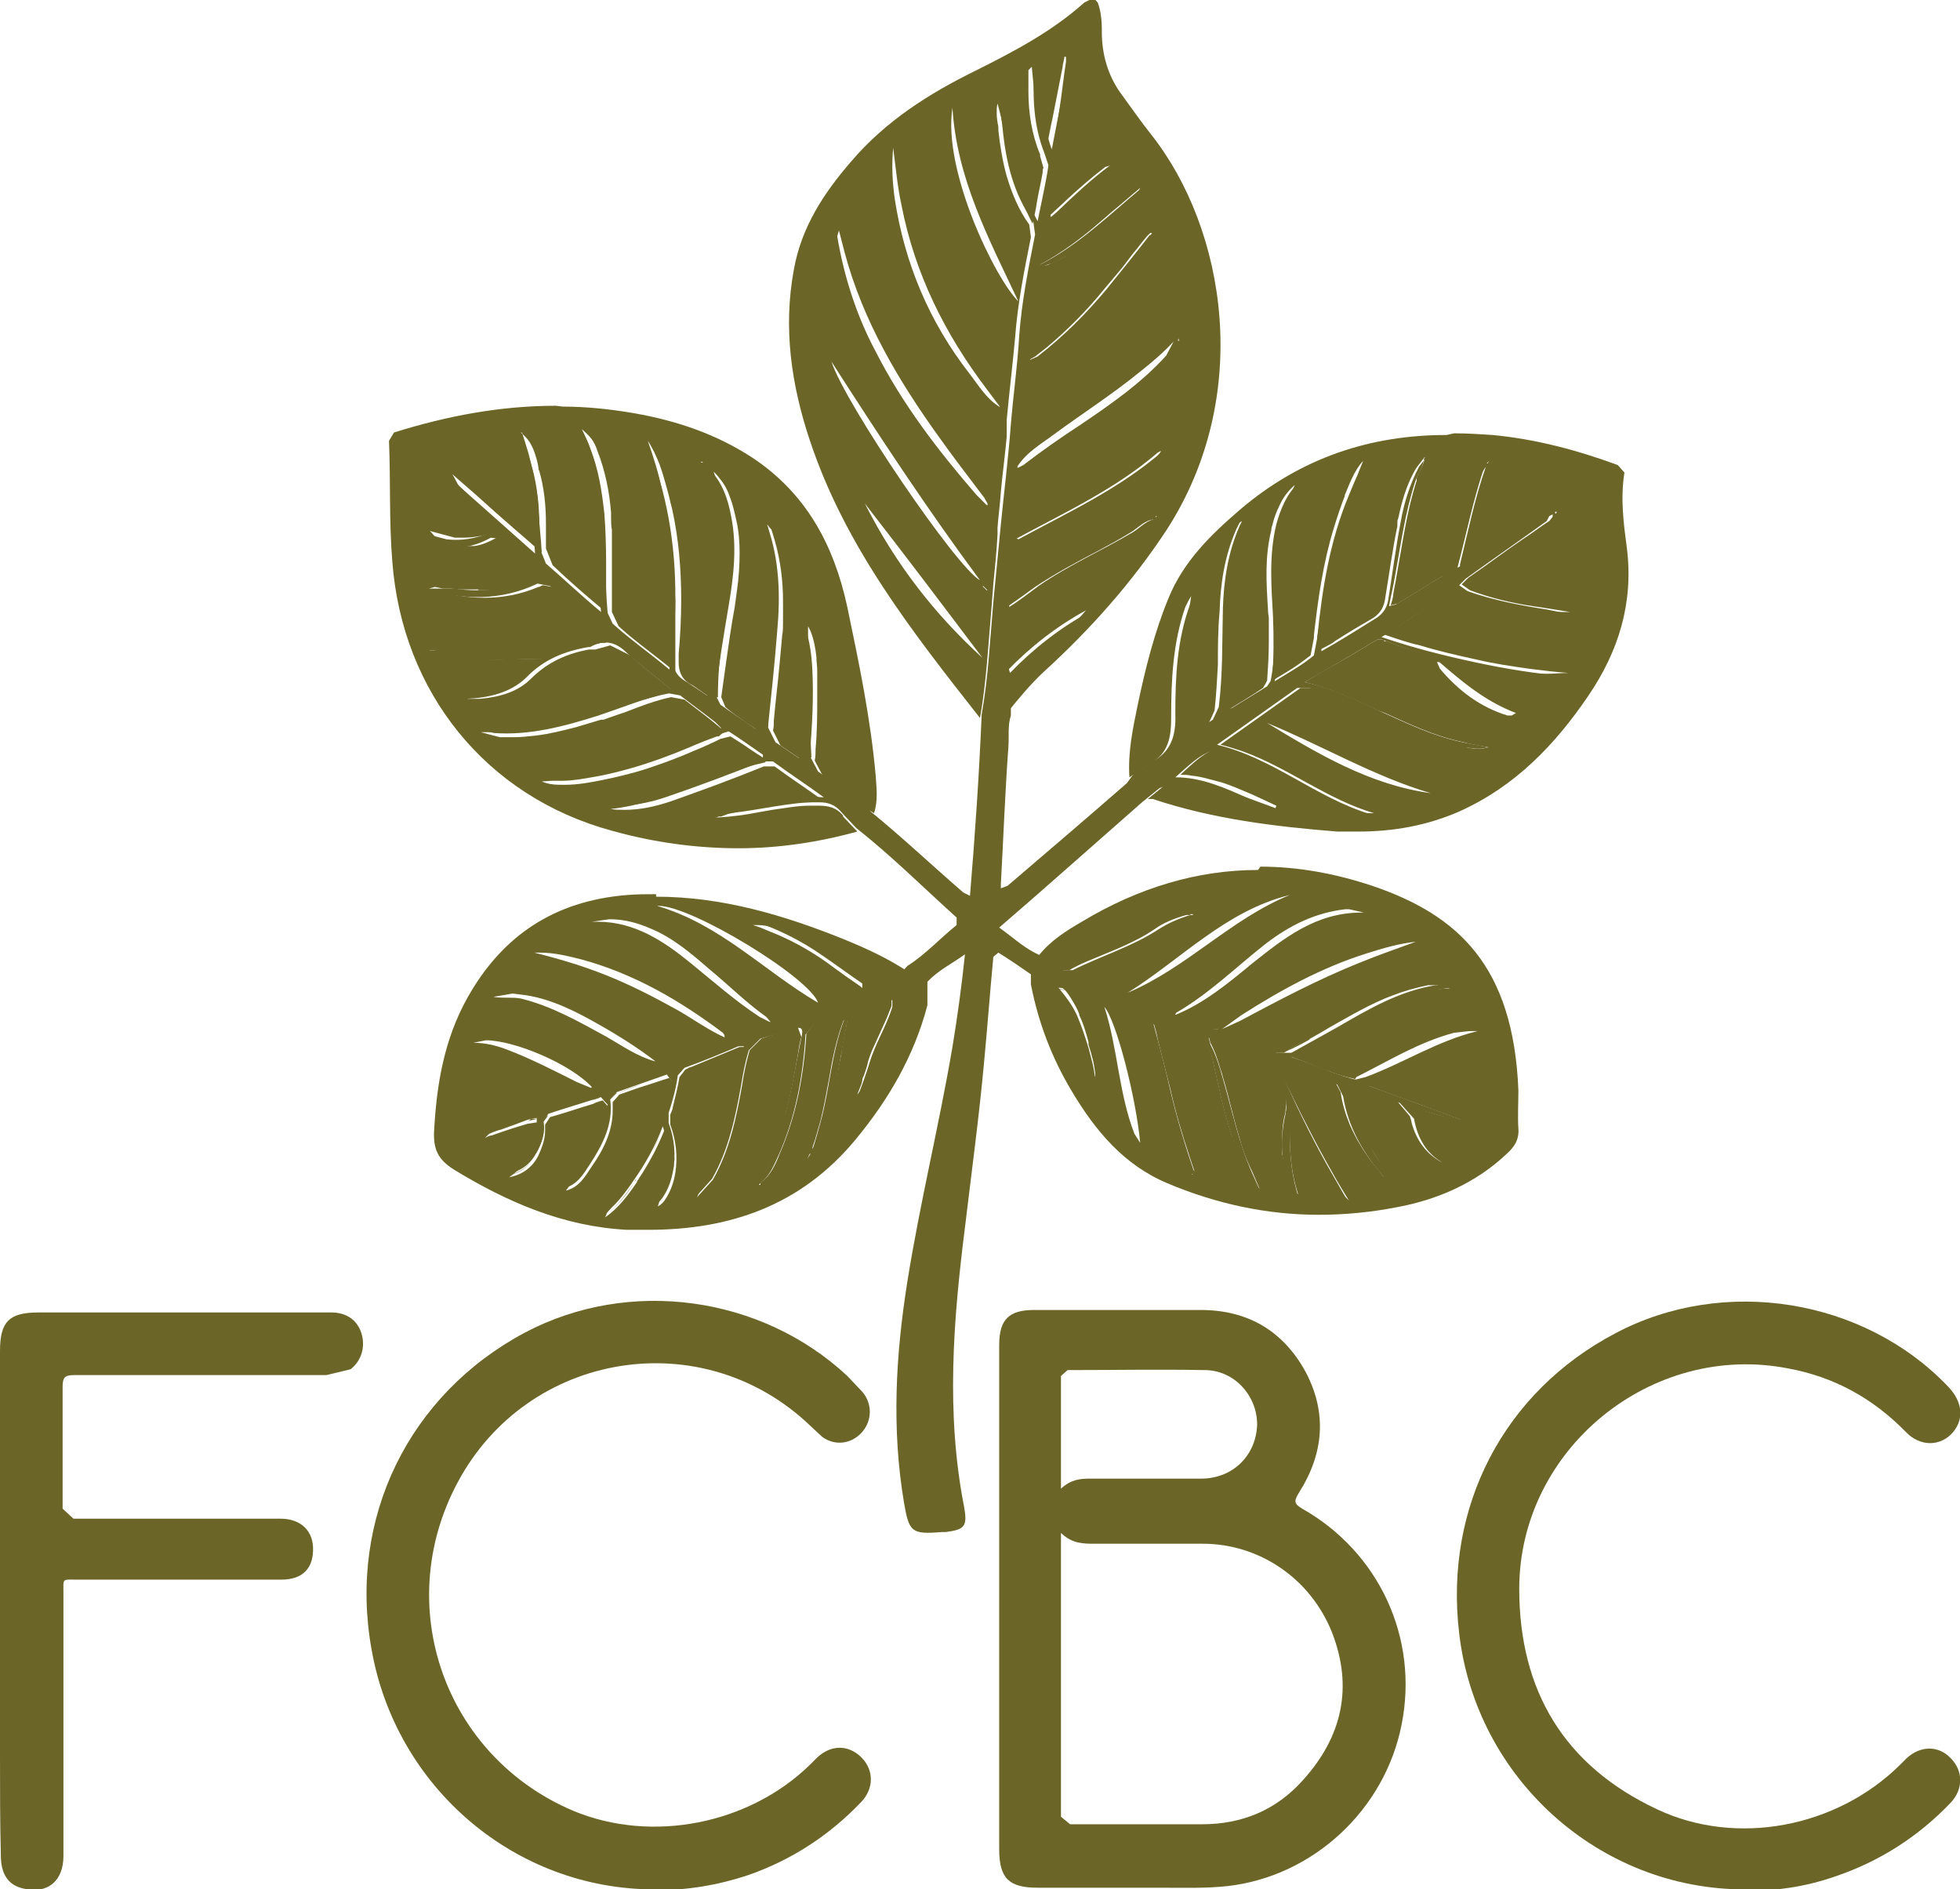 <svg xmlns="http://www.w3.org/2000/svg" id="Capa_2" data-name="Capa 2" viewBox="0 0 23.48 22.63"><defs><style>      .cls-1 {        fill: #6b6627;      }    </style></defs><g id="Capa_1-2" data-name="Capa 1"><path class="cls-1" d="m11.82,7.07l-.05-.05h0s.01,0,.01,0l.05.05Zm.06-.95h-.01s0,0,0,0h.01s.01,0,.01,0Zm-.11,1.76c-.57-.52-1.04-1.12-1.41-1.85.49.63.95,1.24,1.41,1.85m-.03-.93c-.28-.15-1.62-2.12-1.78-2.62.57.89,1.15,1.77,1.78,2.62m2.39-2.87h-.02s.01-.03.01-.03v.02s0,0,0,0Zm-2.3,1.97h-.01s-.12-.12-.12-.12c-.46-.53-.89-1.09-1.21-1.72-.23-.43-.38-.9-.46-1.38l.02-.07.07.27c.22.82.65,1.54,1.14,2.22.17.24.35.47.53.71l.04.07h0Zm1.87-3.8h0s0,0,0,0h0Zm-1.72,2.62h-.01c-.16-.1-.25-.26-.36-.4-.48-.62-.77-1.31-.89-2.08-.03-.21-.04-.41-.02-.62.03.23.05.46.1.69.16.82.52,1.54,1.02,2.2l.15.2h0Zm.22-1.26c-.27-.26-.91-1.56-.79-2.32.05.84.43,1.56.79,2.32m.87-3.62l-.08.04c-.39.35-.85.59-1.31.82-.55.27-1.07.6-1.48,1.08-.33.38-.6.79-.69,1.3-.13.7-.03,1.38.19,2.04.42,1.27,1.23,2.3,2.04,3.33.08-.45.1-.9.14-1.35l.02-.26c.02-.2.04-.39.05-.59,0-.03,0-.05,0-.08.01-.14.03-.28.04-.43.02-.22.05-.44.07-.66,0-.04,0-.08,0-.12,0-.03,0-.06,0-.08.03-.33.07-.65.1-.98.03-.41.11-.81.19-1.21h0s-.02-.15-.02-.15c-.13-.18-.21-.38-.27-.58-.05-.18-.08-.36-.1-.55v-.04c-.01-.05-.02-.11-.02-.16h0s0-.01,0-.01c0-.04,0-.07.01-.11h0c.13.47.17.97.42,1.44.02-.09.04-.17.05-.25.02-.12.05-.24.07-.36,0-.02,0-.04.01-.06l-.04-.14v-.02c-.1-.24-.14-.5-.14-.75h0c0-.1,0-.18,0-.26l.04-.04c.01.1.02.21.03.31.02.21.05.43.12.64,0,.02.01.04.02.05.03-.13.05-.26.08-.39.04-.2.08-.41.12-.61,0-.04.02-.08.02-.12h.02s0,.04,0,.06c-.03.19-.05.39-.08.58-.03.2-.06.39-.09.59-.03.2-.06.41-.09.61h0s.02.09.02.09l.07-.05h0c.05-.05.11-.1.16-.15.15-.14.31-.28.48-.41l.07-.02.02-.02-.02.02c-.06.09-.13.16-.2.24,0,0,0,0,0,0,0,0,0,0,0,0-.13.13-.27.24-.42.36l-.03.02s-.05.04-.07.06c-.06.05-.11.11-.12.19,0,.02,0,.04,0,.07h0v.02c0,.06-.02.13-.03.21v.03c.28-.15.52-.33.76-.54.05-.04.09-.08.14-.12.11-.09.21-.18.32-.27h0s0,0,0,0l-.03.06-.07.11c-.24.25-.5.49-.81.66l-.15.07-.04.02s-.08.02-.1.04h0s-.03.03-.03.05c-.01.03-.02.06-.02.1-.01.09-.02.18-.03.27-.02.2-.04.4-.07.59,0,0,0,0,0,.01h0s.02.08.02.08l.07-.04s.09-.07.14-.11c.25-.21.48-.44.69-.7.05-.06.11-.13.16-.19.06-.07.12-.15.18-.23.06-.07.11-.14.17-.21h0s.04-.04.04-.04h.02s0,0,0,0h0c-.11.21-.24.39-.38.58-.3.39-.64.73-1.06.98l-.08.13c-.05.34-.11.69-.16,1.04l.04.11.02-.03c.11-.18.29-.28.45-.4.34-.25.7-.48,1.03-.75.14-.11.28-.23.4-.36l-.09.17c-.3.33-.66.58-1.03.83-.23.15-.46.31-.68.48l-.08.04-.02.02c-.11.1-.08.24-.1.36,0,0,0,.01,0,.02v.14c0,.08,0,.16,0,.24h0s.1.07.1.07c.59-.32,1.2-.6,1.71-1.04l.04-.02h0,0s0,0,0,0h0s0,0,0,0c-.04.07-.09.13-.14.18,0,0,0,0,0,0-.05.05-.12.1-.18.15-.04.03-.08.06-.12.09-.36.26-.75.46-1.16.63-.25.1-.26.11-.26.38,0,.08,0,.16,0,.24,0,.06,0,.11,0,.17v.04c.13-.09.24-.17.35-.25.24-.16.5-.3.75-.43.13-.07.26-.14.39-.22.1-.06.17-.15.29-.16l.02-.04h.01s-.04.04-.04.04h0c-.14.17-.33.28-.52.39-.05.03-.09.05-.14.08-.21.12-.43.24-.64.35-.1.06-.2.12-.3.18-.06.04-.1.07-.14.12-.03.04-.05.1-.05.17v.07s0,0,0,0c0,.04,0,.08,0,.12v.1s0,.02,0,.02l.03.22s0,0,0,0c.28-.29.6-.54.95-.73h0c-.13.16-.29.27-.44.4-.12.1-.24.2-.35.3-.03.02-.05.05-.08.08h0s-.07.21-.07.21h0s0,.1,0,.1v.13s0,0,0,0c.14-.17.27-.33.43-.48.56-.51,1.06-1.07,1.48-1.71,1.03-1.6.71-3.59-.19-4.73-.12-.15-.23-.31-.34-.46-.16-.21-.24-.45-.25-.72,0-.13,0-.27-.05-.4l-.08-.09Z"></path><path class="cls-1" d="m8.42,5.54h-.02s0-.01,0-.01h.01Zm-.74-.34h0s0-.02,0-.02h0s0,.02,0,.02Zm-.84-.12h0s0,0,0,0h0s0,0,0,0Zm-.18-.22c-.66,0-1.3.12-1.94.32l-.06.1c.02.48,0,.97.04,1.45.12,1.56,1.12,2.81,2.63,3.22.5.14,1.01.21,1.52.21.47,0,.95-.07,1.42-.2l-.17-.18h0s0,0,0-.01h0c-.08-.1-.18-.12-.29-.12-.03,0-.07,0-.11,0-.15,0-.3.03-.45.05-.06.01-.11.02-.17.03-.15.03-.3.05-.46.06h0s0,0,0,0h-.1s0,0,0,0h0s0,0,0,0c0,0,.02,0,.03,0h0s.01,0,.01,0c.02,0,.03,0,.05-.01h.03s.05-.02.08-.03c.26-.06.53-.12.81-.14.06,0,.12,0,.18,0h.01c.06,0,.11,0,.17,0-.22-.16-.42-.29-.61-.43h-.13c-.37.15-.75.29-1.12.42-.18.06-.36.1-.55.1-.05,0-.11,0-.16-.01h-.01s0,0,0,0h0c.66-.07,1.22-.42,1.86-.56v-.03s-.06-.05-.1-.07c-.03-.02-.06-.04-.09-.06-.07-.05-.15-.1-.23-.15h0l-.12.03h0c-.1.05-.21.1-.31.14-.18.08-.37.15-.55.21-.18.06-.35.1-.54.14-.15.03-.3.06-.47.06h0c-.09,0-.18,0-.27-.04h0,0,0c.76-.04,1.43-.29,2.1-.54h.02s.07-.06.07-.06l-.06-.05h0c-.14-.12-.28-.22-.42-.33h0l-.16-.03c-.19.04-.37.11-.55.18-.09.03-.18.06-.26.09h-.02s0,0,0,0h0s-.01,0-.01,0c-.1.03-.2.06-.3.09-.16.04-.31.08-.48.1-.09.01-.18.02-.27.02h-.02s-.08,0-.13,0h-.01s-.08-.02-.08-.02l-.15-.04s0,0,0,0h0s.02,0,.02,0h.2s0,0,0,0h0c.46,0,.9-.14,1.33-.28h.01s.02-.01.02-.01h.02s.02-.01.02-.01h.01s0,0,0,0h.01s0,0,0,0h.01c.08-.03.15-.05.23-.07.07-.02.15-.04.22-.06.07-.02.14-.03.22-.05-.19-.16-.37-.29-.53-.44,0,0,0,0,0,0h0s-.24-.12-.24-.12h0l-.18.05s0,0,0,0h-.02s0,0,0,0c-.02,0-.04,0-.06,0-.26.05-.49.15-.69.35-.16.16-.38.22-.61.24-.04,0-.07,0-.11,0h-.02s-.02,0-.02,0h0l-.06-.02h0s0-.01,0-.01h0,0s.09-.01.13-.02c.33-.06.62-.19.89-.43-.02,0-.03,0-.05,0-.02,0-.04,0-.06,0-.17,0-.33.01-.49.01-.28,0-.55-.02-.82-.11h0s0,0,0,0h0s0,0,0,0h0s.06,0,.06,0h0l.1.02h.03c.18.03.37.04.56.04h0c.44,0,.88-.05,1.31-.15,0,0,.02,0,.03,0h0s0,0,0,0c0,0,.01,0,.02,0l.04-.02.04-.02-.06-.07s-.06-.05-.09-.08c-.18-.15-.36-.3-.52-.47h0s-.15-.03-.15-.03c-.02,0-.03.01-.05.02,0,0,0,0-.01,0-.21.09-.43.13-.65.13s-.43-.04-.66-.11h0,0s0,0,0,0l.07-.02h0l.1.02h.02s0,0,0,0h.07s.12.01.12.01h.21s0,.01,0,.01c.02,0,.04,0,.06,0,.14,0,.27-.02.41-.05.07-.01.14-.03.2-.05h0s.01,0,.02,0h0s0,0,0,0c0,0,0,0,.01,0l.04-.14c-.12-.12-.25-.23-.35-.37l-.17-.02h0s0,0,0,0h0c-.09.05-.18.09-.27.1-.03,0-.07,0-.1,0-.12,0-.24-.03-.36-.1l-.05-.06-.02-.02h0s.3.08.3.08c0,0,0,0,.01,0h.1s0,0,0,0h0c.1,0,.2-.02.29-.04.02,0,.04-.01.06-.01h0s.01,0,.01,0h0s0,0,0,0h.01s0,0,0,0h0l.02-.12c-.13-.13-.26-.26-.39-.39-.02-.02-.05-.05-.07-.07l-.07-.13h0,0c.11.1.22.19.33.29.24.22.49.43.74.65-.01-.18-.03-.34-.04-.5,0-.12-.02-.23-.04-.34-.03-.15-.06-.3-.11-.45-.01-.04-.03-.09-.04-.13l-.02-.02h0s.01,0,.01,0l.02.03c.06.05.1.12.13.2.02.06.04.12.05.19,0,.01,0,.03.01.04.06.21.08.42.08.64,0,.1,0,.2,0,.29l.08.2c.21.2.43.39.66.58-.07-.74.05-1.49-.31-2.21h0s.08.07.11.11c.04.05.06.1.08.16.09.23.14.48.16.73,0,.02,0,.03,0,.05,0,.05,0,.11.01.16,0,.15,0,.3,0,.45,0,.14,0,.28,0,.41v.12l.08.17s.1.09.15.13c.17.14.35.27.53.42,0-.13,0-.26,0-.39,0-.15,0-.3,0-.45,0,0,0,0,0-.01h0c-.02-.45-.06-.9-.16-1.33,0,0,0,0,0,0,0,0,0,0,0,0-.04-.2-.1-.39-.17-.59,0,0,0,0,0,0,0,0,0,0,0,0,.06.09.1.18.14.28.04.11.07.22.1.33.02.07.03.13.05.2.08.36.11.72.11,1.09,0,.22-.01.43-.03.65v.08s0,.02,0,.02c0,.12.04.22.17.28l.1.07.13.09h0s.07-.02.07-.02h0c0-.26.02-.49.06-.73.05-.35.11-.7.12-1.06v-.02c0-.29-.05-.57-.21-.82l-.02-.07-.07-.1.07.1s.05.05.07.08c.06.07.1.15.13.24.03.08.05.17.07.26.03.13.04.26.04.39,0,.15-.01.3-.03.44h0c-.01.08-.02.15-.03.22-.04.21-.07.43-.1.64-.02.15-.04.29-.06.43h0s.05.12.05.12h0c.08.07.16.12.24.18.06.04.12.08.18.12l.09-.04h0c0-.31.03-.62.06-.93.02-.19.03-.39.04-.58,0-.17,0-.35-.02-.52h0s0,0,0,0c0-.07-.02-.14-.04-.21-.02-.07-.03-.14-.05-.21h0s0,0,0,0l.03.04.02.02s.03.09.04.13c0,0,0,0,0,0h0c.07.24.1.49.1.73,0,.09,0,.17,0,.26,0,.05,0,.1-.01.15-.01.11-.02.22-.03.33-.02.23-.05.46-.07.69,0,.04,0,.08-.01.12l.09.18.09.06.19.13h0s.09-.05.09-.05c-.02-.39-.03-.78-.04-1.17v-.02s0-.04,0-.06v-.04s0-.01,0-.01c0-.09,0-.18,0-.27h0s.02.04.03.06c.04.1.06.21.07.31,0,.06.01.11.01.17,0,.09,0,.18,0,.27v.02c0,.21,0,.42-.02.64,0,.05,0,.09-.01.14l.1.19s.06.05.1.07c.11.08.22.16.33.25.03.02.06.05.1.07l.08.05c.05-.15.03-.3.02-.45-.06-.68-.2-1.35-.34-2.02-.16-.74-.49-1.36-1.14-1.79-.43-.28-.9-.44-1.41-.53-.29-.05-.58-.08-.86-.08"></path><path class="cls-1" d="m17.14,9.5c-.73-.1-1.35-.47-1.96-.84.66.27,1.28.64,1.96.84m1.5-3.35h-.01s0-.02,0-.02h.02s-.01.02-.01.02Zm-.82-.6h-.01s.03-.03.03-.03l-.02.03Zm-1.47-.08h0s0,0,0,0h0Zm.84-.1h.02s0,0,0,0h-.02Zm.14-.16c-.91,0-1.74.27-2.47.89-.35.3-.68.62-.86,1.06-.17.41-.28.85-.37,1.28-.06.29-.12.57-.1.87l.21-.14c.11-.06.19-.13.23-.22h0s0,0,0,0c.05-.1.06-.22.06-.36,0-.44.02-.89.17-1.32l.04-.08.03-.05s0,0,0,0h0c-.01.07-.02.13-.03.19-.01.07-.02.13-.04.2,0,.02,0,.04,0,.06-.06.32-.07.65-.1.98v.05s-.02.2-.02.2l.08.05s.02-.01.02-.01c.1-.07.2-.13.3-.2l.02-.04.05-.11c.02-.18.03-.37.04-.55,0-.21,0-.42.02-.63.01-.34.06-.67.2-.99l.04-.08.03-.02h0s0,0,0,0c-.19.56-.18,1.12-.2,1.69,0,.17-.02.33-.06.5,0,0,0,0,0,0v.1s.1-.03.1-.03c.14-.09.28-.17.41-.26l.03-.05.02-.04c.01-.15.02-.3.02-.46v-.29s-.01-.06-.01-.1c-.02-.32-.04-.63.04-.95,0,0,0,0,0,0,0-.01,0-.03.01-.05.02-.09.05-.17.09-.25.04-.09.1-.17.18-.24h0s.02-.02.02-.02l-.02.02h0s-.04.1-.04.1c-.02.03-.03.06-.05.09-.11.21-.16.44-.16.68,0,0,0,0,0,.01v.17c0,.15,0,.31.02.46,0,.06,0,.13,0,.19h0c0,.06,0,.12,0,.18-.01.15-.03.31-.06.48.04-.02.07-.05.11-.07.1-.06.2-.12.29-.19.03-.02.05-.04.08-.06l.04-.21s0-.02,0-.03c.05-.44.11-.87.24-1.29.04-.13.08-.25.13-.38,0,0,0,0,0-.01.06-.14.11-.29.22-.41h0s0,0,0,0c-.02.05-.04.1-.06.15l-.06.16s0,0,0,0c-.01.04-.03.07-.04.11-.19.55-.29,1.12-.39,1.69v.17s0,0,0,0l.15-.08s.04-.02.06-.04c.14-.09.29-.18.43-.26.09-.05.15-.12.17-.23.05-.3.09-.6.15-.89,0-.01,0-.03,0-.04,0-.02,0-.03.01-.05h0s0,0,0,0c.04-.19.09-.37.18-.54.01-.02.02-.04.04-.07l.1-.13.1-.1-.1.1h0,0c-.01.1-.07.17-.1.26h0s0,.02,0,.03h0c-.12.37-.17.76-.24,1.14-.01.07-.03.15-.04.22,0,.04-.02.09-.03.13h0s.08-.02.08-.02h0c.19-.11.37-.23.56-.34l.12-.16c.02-.09.04-.19.06-.29.05-.22.1-.43.18-.64l.06-.09.08-.12h0s0,0,0,0c-.13.37-.21.76-.31,1.17,0,0,0,.02,0,.03.32-.18.63-.36.93-.53.06-.04.12-.07.18-.1h0s0,.03,0,.03l-.04.05c-.11.07-.21.15-.32.22-.22.15-.43.31-.65.46l-.08.08.1.07c.24.09.49.15.75.19.07.01.14.02.2.03l.25.04h0,0-.17s-.06,0-.06,0c-.02,0-.04,0-.05,0h-.05s0,0,0,0h-.01c-.06,0-.12,0-.18-.01-.04,0-.08-.01-.13-.02-.23-.04-.46-.1-.66-.24h0s-.1-.01-.1-.01h0c-.2.14-.4.29-.62.43-.07.04-.13.08-.2.12.15.05.29.1.43.13.23.07.45.12.68.17.21.05.42.08.63.11.16.02.32.04.47.05h0,0c-.08,0-.17.01-.26.01-.08,0-.16,0-.24,0-.06,0-.13-.01-.19-.02-.06,0-.12-.01-.18-.02h-.01s-.04,0-.04,0h0s-.02,0-.03,0c-.03,0-.06,0-.09-.02-.15-.03-.29-.07-.43-.1h-.1c.29.25.57.49.94.63l-.05.03h-.05c-.33-.1-.59-.3-.81-.56l-.04-.09c-.07-.05-.15-.08-.23-.11-.08-.03-.16-.05-.24-.08-.05-.02-.09-.03-.13-.05h-.03s0-.02,0-.02h-.02s0,0,0,0h-.06c-.07.04-.13.08-.2.12-.15.09-.31.18-.47.27-.07.04-.13.08-.2.12.33.08.6.21.88.34.03.01.05.02.08.03.29.13.58.27.9.34.11.03.22.05.34.07-.04.01-.07.02-.11.02h0s0,0,0,0h0c-.05,0-.11-.01-.16-.02h-.02s0,0,0,0h0c-.11-.02-.21-.04-.31-.07-.12-.04-.24-.08-.36-.13-.09-.04-.19-.08-.28-.12-.24-.12-.48-.25-.73-.34-.04-.02-.09-.03-.13-.05h-.15c-.31.22-.62.44-.96.68.09.02.18.05.27.08.55.2,1,.57,1.57.74h0,0s-.02,0-.02,0h-.03c-.13,0-.31-.05-.48-.14h0s0,0,0,0c0,0-.01,0-.02,0-.04-.02-.08-.04-.12-.07-.26-.13-.51-.27-.77-.41h-.01s0-.01,0-.01c-.02,0-.04-.02-.07-.03l-.29-.12h-.06s0,0,0,0c-.03.01-.07.02-.1.04-.13.07-.24.18-.35.28.05,0,.09,0,.13.01.12.01.24.05.36.08.13.04.26.1.38.15l.28.13h0s-.01.03-.01.03l-.08-.03-.19-.07c-.28-.1-.57-.21-.88-.24h0l-.17.06h0s-.21.17-.21.17h.06c.72.24,1.46.33,2.21.39h.25c.42,0,.82-.07,1.21-.24.67-.3,1.15-.8,1.55-1.39.36-.53.54-1.11.46-1.76-.04-.3-.08-.6-.03-.91l-.08-.09c-.49-.18-.98-.31-1.5-.36-.15-.01-.31-.02-.46-.02"></path><path class="cls-1" d="m17.06,5.49c-.01.11-.08.19-.11.29-.12.37-.17.75-.24,1.13-.02.12-.05.24-.07.35l.08-.02c.19-.11.37-.23.56-.34l.12-.16c.07-.31.12-.63.24-.93l.14-.21c-.13.38-.21.78-.32,1.2.39-.22.75-.43,1.11-.64l-.04.08c-.32.23-.65.46-.97.69l-.08.08.1.07c.31.11.63.17.95.22l.25.05c-.17,0-.35.02-.52,0-.28-.04-.55-.1-.79-.26h-.1c-.26.17-.52.36-.82.54.38.13.74.22,1.11.3.37.08.74.14,1.11.17-.32.03-.63,0-.94-.05-.18-.03-.35-.08-.52-.12h-.1s0,0,0,0c-.2-.13-.44-.17-.65-.27h-.06c-.28.17-.56.33-.87.51.36.08.65.23.95.37.29.13.58.27.9.34.11.03.22.04.34.07-.1.04-.21,0-.31,0-.34-.05-.65-.18-.95-.32-.29-.14-.57-.29-.87-.39h-.15c-.31.22-.62.44-.96.68.67.16,1.18.63,1.83.83-.13.01-.34-.04-.55-.14-.3-.15-.6-.32-.89-.47h-.02c-.14-.07-.28-.19-.42-.15-.17.05-.31.2-.45.32.32,0,.6.13.87.25l.28.13v.03s-.28-.1-.28-.1c-.29-.1-.57-.21-.88-.24l-.18.06-.21.17c-.57.5-1.13,1-1.71,1.5.17.12.31.26.51.34l.26.17h.11c.34-.17.71-.28,1.03-.49.11-.07.24-.13.38-.17h.09c-.47.28-.95.54-1.47.72l.26.15c.11.07.22.13.36.11h0s.01.03.01.03c.2.07.4.18.62.19h0c.17.11.35.17.55.18h0s.04.07.04.07c.19.07.39.13.58.2h.17c.18-.1.36-.2.54-.3.38-.22.75-.44,1.19-.51l.27.03c-.4,0-.71.18-1.03.34-.32.16-.63.34-.97.49.28.09.53.22.81.28h0l.13.07c.23.08.46.17.69.25.16.06.32.12.48.18-.18-.03-.34-.08-.51-.13h-.09s.02.09.02.09l.04.08c.06.17.2.3.27.46h0c-.22-.11-.33-.31-.37-.54l-.17-.19c-.18-.05-.36-.11-.55-.16h-.08s0,.08,0,.08c.08.21.18.41.28.61.07.13.17.24.2.38h0s-.05-.03-.05-.03c-.24-.28-.42-.59-.48-.96l-.07-.14c-.23-.07-.45-.15-.68-.22h-.01s0,0,0,0l.02.07c.16.37.34.74.54,1.1.09.16.19.33.28.49-.31-.31-.52-.69-.71-1.12-.02.38-.01.71.1,1.04l-.04-.02-.05-.09c-.13-.29-.14-.59-.07-.9.05-.23-.1-.41-.16-.62l-.05-.03c-.21-.09-.42-.17-.63-.26h-.08s.02.08.02.08c.07.13.11.27.15.41.11.38.19.77.35,1.13l.09.2-.11-.13c-.1-.15-.17-.33-.22-.5-.1-.3-.16-.6-.23-.91-.06-.24-.15-.44-.43-.47l-.19-.06-.09.09c.07.26.14.52.2.79.08.34.18.67.29.99h0c-.1-.1-.14-.23-.19-.36-.17-.46-.26-.94-.34-1.42l-.15-.17c-.16-.04-.32-.11-.49-.15-.14-.04-.28-.11-.46-.12.1.12.18.23.23.35.05.12.09.24.13.37.03.12.07.24.08.39l-.06-.1c-.09-.22-.15-.45-.26-.67-.11-.2-.19-.43-.45-.5-.13-.09-.26-.18-.39-.26l-.06.05c-.04.42-.07.83-.11,1.25-.06.66-.15,1.32-.23,1.99-.14,1.11-.23,2.23-.01,3.35.04.23.01.27-.22.3h-.05c-.36.03-.39,0-.45-.35-.15-.89-.1-1.77.04-2.65.15-.94.38-1.87.54-2.81.06-.36.11-.73.15-1.11-.15.11-.32.19-.45.33-.12.05-.26.1-.31.24-.09.24-.19.47-.29.71-.06.14-.13.29-.23.41.05-.13.1-.27.14-.4.07-.23.2-.43.27-.66v-.08s-.07,0-.07,0c-.13.05-.26.09-.39.14l-.08.11c-.03.18-.07.37-.1.55-.04.31-.1.63-.24.91l-.08.09c.04-.12.07-.23.1-.34.11-.4.13-.82.28-1.22l-.07-.05-.27.08-.12.14c-.03.5-.12.99-.32,1.44-.06.13-.11.26-.23.35.11-.24.21-.49.28-.75.1-.33.15-.67.22-1,.03-.12,0-.14-.12-.1-.12.04-.25.08-.37.11l-.14.14c-.04.13-.07.28-.09.41-.07.39-.15.78-.35,1.13l-.19.21c.05-.13.13-.24.18-.37.18-.44.23-.92.39-1.37v-.06s-.06,0-.06,0c-.21.09-.43.18-.65.26l-.08.09c-.02.15-.06.3-.11.45v.12c.07.19.09.39.05.59-.03.17-.12.34-.21.39.15-.5.17-.69.09-.94-.09.24-.21.45-.35.65-.11.16-.22.31-.38.42h0s.02-.06.02-.06c.24-.29.43-.62.59-.97.09-.19.17-.38.23-.58l-.06-.08c-.2.07-.4.14-.6.21l-.08.09c.04.29-.09.54-.24.77-.08.12-.15.25-.31.29h0s.08-.11.08-.11c.21-.26.37-.56.44-.89l-.08-.09c-.21.07-.42.13-.63.2l-.06.09c.03.13-.02.26-.08.37-.07.14-.19.23-.35.26.19-.13.3-.31.35-.53v-.14s-.12.02-.12.02c-.17.05-.35.11-.52.17l.05-.05c.39-.14.78-.29,1.17-.43l.1-.07h0s.03,0,.03,0h.06c.22-.08.45-.17.67-.25l.04-.06h0c.28-.01.52-.17.77-.25v-.07s.21,0,.21,0c.3-.11.6-.21.89-.33l.22-.07c.11-.02.22-.08.33-.12v-.1c-.16-.11-.31-.22-.47-.33-.27-.19-.56-.33-.86-.43h0c.27,0,.49.1.71.23.22.13.42.28.6.45l.2.09c.13-.05.26-.1.36-.22.22-.14.39-.33.59-.49v-.09c-.4-.36-.78-.74-1.2-1.07l-.17-.18c-.11-.14-.24-.14-.4-.13-.36.02-.71.12-1.08.14h-.12c.44-.12.88-.24,1.38-.2-.22-.16-.42-.29-.61-.43h-.13c-.38.15-.75.29-1.13.42-.23.08-.47.13-.72.09.66-.07,1.22-.42,1.86-.56v-.03c-.13-.09-.27-.19-.41-.28l-.13.04c-.45.21-.91.39-1.4.49-.23.04-.47.1-.75.03.76-.04,1.43-.29,2.1-.54l.09-.06-.07-.07c-.14-.11-.28-.21-.42-.32l-.16-.03c-.28.07-.55.18-.82.27-.41.13-.82.24-1.25.21l-.23-.05c.59.06,1.12-.14,1.67-.3.21-.07.43-.12.68-.17-.19-.16-.37-.29-.53-.44-.14-.14-.28-.16-.44-.07h-.02c-.29.05-.54.15-.75.37-.19.18-.45.24-.72.25l-.11-.03c.38-.04.71-.18,1.02-.45-.49.01-.95.06-1.43-.1h.2c.65.08,1.29.02,1.92-.12l.08-.03-.06-.07c-.21-.18-.43-.35-.61-.55l-.15-.03c-.44.21-.89.2-1.37.06h.38c.32.05.62,0,.92-.08l.04-.14c-.12-.12-.25-.23-.36-.37l-.17-.02c-.25.14-.5.16-.76.02l-.07-.08.3.08c.18.02.34-.01.5-.07l.02-.11c-.15-.15-.31-.31-.46-.46l-.07-.14c.36.32.7.62,1.07.95-.01-.18-.03-.34-.04-.5-.02-.32-.09-.62-.19-.93h0c.13.11.15.27.2.42.08.3.09.62.08.93l.08.2c.22.19.43.39.66.58-.07-.74.05-1.49-.31-2.22.11.08.15.17.18.26.1.25.14.51.17.78.03.38.02.77.02,1.15l.08.17c.21.19.44.35.68.55.02-.96-.02-1.88-.33-2.78.13.19.18.4.24.61.17.64.19,1.28.13,1.93-.01.17,0,.3.17.39l.24.16.07-.02c-.01-.6.17-1.19.18-1.79,0-.29-.04-.58-.21-.84l-.02-.07h0c.16.16.23.36.27.58.07.35.03.71-.03,1.06-.06.36-.12.71-.16,1.07l.06.12c.14.1.28.19.42.29l.09-.04c.01-.51.08-1.01.1-1.52.01-.32-.02-.63-.11-.94l.06.06c.15.42.16.85.12,1.28-.03.38-.07.76-.11,1.14l.09.18.28.19.09-.05c-.02-.39-.03-.78-.04-1.17,0-.14,0-.28,0-.42.07.18.1.37.11.55.02.35,0,.71-.03,1.06l.1.19c.18.13.35.26.52.39l.09.05.02.04c.38.31.74.65,1.11.97l.08.04c.06-.72.11-1.45.14-2.17.08-.45.1-.9.14-1.35.03-.31.06-.62.09-.93.04-.4.09-.8.12-1.2.03-.36.08-.71.1-1.06.03-.41.11-.81.19-1.21l-.02-.15c-.24-.34-.33-.72-.37-1.13-.01-.11-.04-.21,0-.32.13.47.17.97.42,1.44.05-.25.1-.46.13-.67l-.05-.15c-.13-.33-.14-.67-.12-1.01l.04-.04c.04.34.05.68.17,1.01.07-.37.15-.75.22-1.12h.02c-.03.21-.06.43-.09.64-.06.4-.12.8-.18,1.2l.02.09.07-.06c.21-.2.41-.39.64-.56l.07-.02h0c-.18.25-.42.44-.66.63-.11.09-.21.17-.21.33,0,.07-.02.15-.04.25.47-.24.82-.59,1.23-.93l-.1.17c-.24.25-.5.49-.81.66l-.19.09c-.12.02-.14.1-.15.19-.03.29-.07.59-.1.88v.08s.09-.04.09-.04c.31-.24.58-.51.83-.81.17-.21.34-.42.51-.64l.07-.03c-.1.21-.24.39-.38.58-.3.39-.63.73-1.06.98l-.08.13c-.05.35-.11.69-.16,1.04l.04.11h0c-.11.1-.08.24-.1.36-.02.14,0,.28,0,.41l.1.06c.59-.32,1.2-.6,1.71-1.04l.05-.02h0c-.11.18-.29.3-.45.42-.36.27-.75.46-1.16.63-.25.1-.26.11-.26.38,0,.13,0,.27,0,.4v.04c.13-.08.24-.17.35-.25.36-.25.77-.43,1.14-.65.09-.06.17-.15.29-.16h0c-.18.21-.42.34-.65.48-.31.18-.64.34-.95.54-.12.08-.2.15-.19.31,0,.17-.04.34.02.52.28-.29.6-.54.95-.73-.12.16-.29.27-.44.4-.14.12-.29.25-.43.38l-.07.21v.25c-.04.12-.02.25-.03.38-.04.55-.06,1.1-.09,1.64v.05l.08-.03c.48-.41.96-.82,1.43-1.23l.08-.11.21-.14c.24-.12.3-.32.29-.58,0-.45.02-.89.18-1.32l.07-.13c-.03.16-.05.3-.08.45-.06.32-.07.65-.1.98l-.03.25.08.05c.11-.07.22-.14.33-.21l.07-.15c.05-.39.04-.79.05-1.18.01-.34.06-.67.2-.99l.04-.08.03-.02c-.19.56-.18,1.12-.2,1.69,0,.17-.02.34-.06.51v.11s.1-.03.1-.03c.14-.09.28-.17.42-.26l.06-.09c.02-.25.02-.5.01-.75-.02-.36-.05-.73.04-1.1.05-.18.12-.36.27-.5h0s-.04.1-.04.1c-.14.24-.21.5-.21.78,0,.22,0,.43.02.65.02.27,0,.54-.06.85.18-.11.34-.2.47-.31l.04-.21c.06-.59.15-1.16.38-1.71.06-.14.11-.29.22-.41l-.12.31c-.22.58-.33,1.19-.43,1.8v.17s.14-.08.14-.08c.17-.1.33-.2.49-.3.09-.05.15-.12.17-.23.05-.31.09-.63.15-.94.04-.23.11-.45.22-.66l.1-.13h0Z"></path><path class="cls-1" d="m14.28,14.08v-.02s.01.01.01.01h-.01Zm1.95-1.15l.02-.03c.38-.19.75-.42,1.17-.53l.18-.02h.1c-.49.12-.9.39-1.34.55l-.12.03h0Zm-2.57.76l-.07-.11c-.19-.49-.2-1.03-.36-1.52.14.16.38,1.08.43,1.64m.96-1.36l.25-.18c.47-.3.96-.57,1.5-.74.19-.06.39-.12.59-.14-.22.08-.45.16-.67.25-.5.2-.97.45-1.44.7l-.22.1Zm-.55-.17l.02-.04c.4-.23.73-.56,1.09-.84.28-.21.58-.36.94-.4h.04s.18.04.18.04h-.03c-.55,0-.93.31-1.31.61-.29.24-.58.48-.93.62m-.56-.27c.64-.4,1.17-.98,1.94-1.17-.71.29-1.23.87-1.94,1.17m1.56-1.47c-.72,0-1.43.21-2.11.62-.19.11-.38.23-.52.41l.26.17h.11c.07-.04.13-.07.2-.1.28-.12.57-.22.82-.39.11-.08.24-.13.38-.17h0s.01,0,.01,0h.04s0-.01,0-.01h.03s0,.02,0,.02h0c-.3.17-.6.35-.91.49-.18.08-.36.16-.56.23l.25.15s0,0,0,0h0s0,0,0,0c.01,0,.03.02.04.03.08.04.17.08.26.08h.04s0,0,0,0h0,0,0v.02s.01,0,.01,0c.2.07.4.18.62.19h0c.09.06.18.1.27.13.09.03.18.04.28.04h0s0,0,0,0h0s0,0,0,0h0s0,0,0,0h0s.04.07.04.07h0c.12.04.24.08.36.13.07.02.15.05.22.08h.17c.09-.06.18-.11.28-.15.09-.05.18-.1.26-.15.25-.14.5-.29.77-.39.13-.05.27-.09.42-.12h0s0,0,0,0h0s.02,0,.02,0h.08s0,0,0,0l.16.04h0s0,0,0,0h0,0s-.01,0-.01,0h0c-.12,0-.24.02-.35.05,0,0,0,0,0,0-.22.06-.41.16-.61.26h-.01s-.01.01-.01.01h0s0,0,0,0c0,0,0,0,0,0h0s0,0,0,0h0s0,0,0,0c0,0,0,0,0,0-.21.11-.42.23-.64.33-.11.05-.21.1-.33.15.1.03.2.07.3.11.07.03.14.06.21.08.1.04.2.07.3.09l.13.07c.23.08.46.17.69.25.05.02.11.04.16.06.11.04.21.08.32.12h0s0,0,0,0c-.12-.02-.23-.05-.34-.08-.05-.02-.11-.03-.16-.05h0s-.09-.01-.09-.01l.02.1h0s.04.08.04.08c.04.11.11.2.18.3.03.05.07.1.1.16h0s0,0,0,0h0c-.2-.11-.3-.27-.36-.47,0-.02-.01-.05-.02-.08l-.05-.06-.11-.13c-.18-.05-.37-.11-.55-.17h0s-.08,0-.08,0v.08c.08.21.18.41.29.61,0,.02.02.03.03.05.06.09.12.18.16.29,0,.02.01.03.02.05h0s-.01,0-.01,0h-.02s-.03-.04-.03-.04c-.09-.11-.17-.21-.24-.33-.05-.08-.09-.16-.13-.25-.05-.12-.09-.25-.11-.39l-.07-.13c-.19-.06-.38-.13-.57-.19-.03-.01-.07-.02-.1-.03h0s0,0,0,0v.07c.18.37.36.74.56,1.1.03.05.06.11.09.16.06.11.13.22.19.32h0s0,0,0,0c-.04-.04-.07-.07-.1-.11-.2-.23-.36-.49-.5-.78-.04-.08-.07-.15-.11-.23v.29c0,.26.02.51.1.75h0,0-.03s-.01-.02-.01-.02l-.04-.07h0s-.03-.08-.04-.11h0s0,0,0,0c-.03-.09-.05-.19-.07-.28h0c0-.07,0-.13,0-.19,0-.1.01-.2.04-.31,0,0,0-.01,0-.02h0s.01-.09.01-.09c0-.14-.07-.27-.12-.4-.02-.04-.03-.08-.05-.12l-.05-.03c-.07-.03-.15-.06-.22-.09-.05-.02-.1-.04-.15-.06-.09-.04-.17-.07-.26-.1h0s-.08,0-.08,0l.02.08c.05.09.08.18.11.28.01.04.03.08.04.13.07.23.12.47.19.7.04.15.09.29.16.43l.09.21h0s0,0,0,0l-.11-.13s-.02-.04-.03-.05c-.07-.12-.12-.25-.17-.39,0-.02-.01-.04-.02-.06-.1-.3-.16-.6-.23-.91-.04-.17-.1-.32-.23-.41-.05-.03-.12-.05-.2-.06l-.19-.06-.09.08c.02.07.04.14.05.2.01.04.02.08.03.12.04.16.08.31.12.47.06.27.14.54.23.81.02.06.04.12.06.18h0,0s0,0,0,0h0s0,0,0,0h0s0,0,0,0c0,0,0,0,0,0-.04-.04-.07-.09-.1-.14-.03-.06-.06-.13-.08-.2,0,0,0-.01,0-.02-.17-.46-.26-.94-.34-1.42l-.09-.11-.06-.07c-.16-.04-.32-.11-.49-.15,0,0,0,0,0,0-.08-.02-.16-.05-.26-.08-.06-.02-.12-.03-.19-.04.02.02.03.04.05.05.04.04.07.09.1.14.03.05.06.1.08.16,0,0,0,0,0,.01.05.1.08.21.11.32,0,0,0,.02,0,.03.01.04.03.09.04.14.02.06.03.13.04.2,0,.02,0,.04,0,.05h0s-.06-.1-.06-.1c-.02-.05-.04-.11-.06-.16-.06-.17-.11-.34-.2-.5-.11-.21-.19-.43-.45-.5v.15c.09.46.25.88.49,1.28.28.47.62.88,1.14,1.1.59.25,1.2.38,1.82.38.31,0,.62-.03.93-.09.49-.09.95-.29,1.32-.64.09-.08.15-.17.14-.3-.01-.15,0-.31,0-.46-.06-1.49-.72-2.1-1.75-2.45-.45-.15-.9-.23-1.34-.23"></path><path class="cls-1" d="m15.51,14.33h.03s-.03,0-.03,0Zm.54-.02s.07.07.1.11h0s-.07-.07-.1-.11m-.63-.17s.02.07.04.1h0s0,0,0,0c-.02-.03-.03-.07-.04-.1m0,0s0,0,0,0c0,0,0,0,0,0m1.16-.04h.02s0,.01,0,.01h0s-.02-.01-.02-.01Zm-1.64-.02s.02.04.03.05l.11.13h0s-.11-.13-.11-.13c-.01-.02-.02-.04-.03-.05m-.64-.02h0s0,0,0,0h0Zm-.1-.14c.03.05.06.1.1.14-.04-.04-.07-.09-.1-.14m1.16-.07h0s0,0,0,0Zm1.82-.08c.03.05.07.1.09.16-.03-.06-.06-.11-.09-.16m-.76,0c.06.09.12.18.16.29-.04-.1-.1-.19-.16-.29m-1.08-.11c0,.06,0,.13,0,.19,0-.05,0-.1,0-.15,0-.01,0-.02,0-.04m.83-.16c.04.09.08.17.13.25-.05-.08-.09-.16-.13-.25m1.02-.15c.11.03.23.07.34.08h0c-.12-.02-.23-.05-.34-.08m-.35-.02l.05.06s.01.05.02.08c0-.03-.01-.05-.02-.08l-.05-.06Zm-1.46,0h0s0,.01,0,.02c0,0,0-.01,0-.02m.06-.04h0c.04.08.07.15.11.23-.04-.07-.07-.15-.11-.23m1.53-.02h-.03s0,0,0,0v.03s.02.07.02.07l-.02-.1h.09s0,0,0,0h0s-.01,0-.01,0h0s-.04-.01-.04-.01Zm-.85-.26h-.02s0,0,0,0h0s-.01.03-.01.03l.02.06v-.08s.07,0,.07,0l-.05-.02Zm.11-.09h0s.13.07.13.07c.23.08.46.16.69.25.05.02.11.04.16.06-.05-.02-.11-.04-.16-.06-.23-.08-.46-.17-.69-.25l-.13-.07Zm0,0h0,0Zm-.97-.09c.05.13.12.26.12.4h0c0-.14-.07-.27-.12-.4m.67,0c.1.04.2.07.3.09h0s0,0,0,0c-.1-.02-.2-.05-.3-.09m-1.34-.06s.02.09.04.13c.07.23.12.47.19.7-.07-.23-.12-.47-.19-.7-.01-.04-.02-.09-.04-.13m.71-.03h0s.02.07.02.07c.16.38.34.74.54,1.1.03.05.06.11.09.16-.03-.05-.06-.11-.09-.16-.2-.35-.38-.72-.54-1.1l-.02-.07Zm0,0h0s.07.02.1.03c-.03-.01-.07-.02-.1-.03m-2.25-.06c.02.06.03.13.04.2,0-.07-.02-.13-.04-.2m-.08,0c.02.05.04.11.06.16l.06.1-.06-.1c-.02-.05-.04-.11-.06-.16m2.45-.03h0c.1.03.2.07.3.11-.1-.04-.2-.08-.3-.11m-1.55-.05c.04.15.08.31.12.47.07.27.14.54.23.81-.09-.27-.16-.54-.23-.81-.04-.16-.08-.31-.12-.47m.93-.06s.1.04.15.06c-.05-.02-.1-.04-.15-.06m.89-.09c-.09.05-.18.1-.28.14h-.17c-.07-.02-.15-.04-.22-.07.07.03.15.05.22.08h.07s0,.01,0,.01l.08-.02h.01c.09-.05.18-.1.28-.15m-1.2-.04h-.03s0,.04,0,.04l.03.06-.02-.08h.08s0,0,0,0h0s-.05-.02-.05-.02Zm.14-.08v.03s.04.04.04.04l-.04-.07h0Zm-.36-.02c.14.08.19.23.23.41.07.3.13.61.23.91,0,.02.01.04.02.06,0-.02-.01-.04-.02-.06-.1-.3-.16-.6-.23-.91-.04-.17-.1-.32-.23-.41m-.52-.03c.07.48.16.96.34,1.42,0,0,0,.01,0,.02,0,0,0-.01,0-.02-.17-.46-.26-.94-.34-1.42m-.86-.08c.04.11.08.21.11.32-.03-.11-.07-.22-.11-.32m.93-.02h0l-.04.09h0s0,0,0,0c.02.07.04.13.05.2-.02-.07-.04-.14-.05-.2l.09-.08h-.05Zm2.57-.02h0c-.21.11-.42.23-.64.34.22-.11.43-.22.64-.34,0,0,0,0,0,0m-2.32,0h0c.09.06.18.1.27.13-.1-.03-.18-.07-.27-.13m0,0h0s0,0,0,0Zm2.34,0h0s0,0,0,0c0,0,0,0,0,0m-3.31-.19s0,0,0,0c.16.04.32.1.49.15l.06.07-.06-.07c-.17-.04-.32-.1-.49-.15,0,0,0,0,0,0m.34-.03h0v.02s0-.02,0-.02Zm0,0h0,0s0,0,0,0Zm-.74-.04s.07.09.1.14c-.03-.05-.06-.09-.1-.14m4.35-.02c-.22.06-.41.16-.61.26h0c.2-.1.39-.2.61-.26m0,0h0,0Zm-4.4-.03h0c.07,0,.13.02.19.04-.06-.02-.12-.03-.19-.04m.44-.01h.01s0,0,0,0c.01,0,.02.01.03.02-.01,0-.03-.02-.04-.03m4.31,0h0,0Zm-.27-.03c-.14.03-.28.07-.41.12.13-.05.27-.09.41-.12h0s0,0,0,0Zm-4.31-.13s0,0,0,0l.26.15h0s0,0,0,0l-.25-.15Zm.18-.16c-.07.03-.14.06-.21.09h-.1s.04.02.04.02h0l.06-.02c.07-.03.14-.06.21-.09m1.29-.56h0c-.3.18-.6.35-.91.49.31-.15.61-.32.91-.49"></path><path class="cls-1" d="m14.28,10.93l.03.02-.03-.02Zm-.04.01h0s0,0,0,0Zm.08,0c-.47.28-.95.54-1.47.72.52-.18,1-.44,1.47-.72m-1.6.66h.04s-.04,0-.04,0Zm.04.01h0,0Zm-.42.06h0c.26.07.34.3.45.5.11.21.17.44.26.66l.06.1-.06-.1c-.09-.22-.15-.45-.26-.66-.11-.21-.19-.43-.45-.5m4.92.1h0,0Zm0,0l.16.04-.16-.04Zm-.08,0h-.01s.01,0,.01,0Zm-.02,0h0s0,0,0,0Zm-4.05.03h.01s-.01,0-.01,0Zm4.31,0h0,0Zm0,0h.01-.01Zm-4.29,0c.09.05.18.1.29.1-.11,0-.2-.05-.29-.1m-.45,0h0c.18.01.31.08.46.12.16.04.32.1.49.15l.15.17c.07.48.16.96.34,1.42.05.13.09.26.19.36-.1-.1-.14-.23-.19-.36-.17-.46-.26-.94-.34-1.42l-.15-.17c-.16-.04-.32-.1-.49-.15-.14-.04-.28-.11-.46-.12m.79.09h0s0,0,0,0Zm3,.21h-.02s.02,0,.02,0Zm-.02.01h0,0Zm0,0h0,0Zm0,0h0s0,0,0,0Zm-.01,0h0c-.32.17-.63.35-.97.49.34-.14.65-.32.97-.49h0Zm-2.57.02h0,0Zm0,0h.05s.19.07.19.07c.29.02.38.22.44.46.07.31.13.61.23.91.06.18.12.35.22.5l.11.13-.11-.13c-.1-.15-.17-.32-.22-.5-.1-.3-.16-.6-.23-.91-.06-.24-.15-.44-.44-.46l-.19-.06h-.05Zm-.04.09h0s0,0,0,0Zm0,0h0s0,0,0,0Zm.84.06h0s0,0,0,0Zm0,0v.03s0-.03,0-.03Zm-.14.08h0,0Zm0,0l.05.02-.05-.02Zm-.03.01h0v.02s0-.02,0-.02Zm.08,0h0c.21.09.42.17.62.26l.05.03c.05.17.17.33.17.52,0-.19-.12-.35-.17-.52l-.05-.03c-.21-.09-.42-.17-.62-.26h0Zm.71.17h.07s-.07,0-.07,0Zm.07.01h0,0Zm-.02.14h0c.23.07.45.15.68.22l.07.14c.06.37.24.68.48.96l.05.04-.05-.04c-.24-.28-.42-.59-.48-.96l-.07-.14c-.23-.07-.45-.15-.68-.22m.93.18h0s0,0,0,0Zm-.11.09l.05.02-.05-.02Zm-.02,0h0s0,0,0,0Zm0,0h0v.03s0-.03,0-.03Zm.08,0h0c.18.05.36.12.55.17l.16.19c.05.23.15.43.37.54-.22-.12-.33-.31-.37-.54l-.16-.19c-.18-.05-.37-.11-.55-.17m.79.24h0,0Zm0,0h.04s-.04,0-.04,0Zm-.03,0h0v.03s0-.03,0-.03h0Zm.07,0h.01s-.01,0-.01,0Zm.01,0h0s0,0,0,0Zm-1.59,0v.29s0-.29,0-.29c.19.43.4.81.71,1.12-.31-.31-.52-.69-.71-1.12m1.59,0h0c.17.05.33.11.51.13-.17-.03-.34-.08-.51-.13m-1.69.39c0,.18.03.37.11.54l.05.09.04.02-.04-.02-.05-.09c-.08-.18-.11-.36-.11-.54m-1.06.36h0s0,0,0,0h0Z"></path><path class="cls-1" d="m12.71,17.83c.12-.11.23-.12.35-.12.44,0,.89,0,1.33,0,.38,0,.66-.28.67-.65,0-.34-.27-.65-.63-.65-.55-.01-1.09,0-1.64,0l-.08.07c0,.44,0,.89,0,1.37m0,.51c0,1.15,0,2.27,0,3.4l.11.09c.53,0,1.05,0,1.58,0,.48,0,.89-.17,1.21-.53.47-.52.6-1.11.35-1.76-.26-.66-.88-1.07-1.55-1.07-.43,0-.86,0-1.29,0-.14,0-.27,0-.4-.12m-.75.77v-3.03c0-.31.12-.42.42-.42.66,0,1.33,0,1.99,0,.57,0,.99.25,1.26.74.26.49.22.98-.08,1.45-.06.1-.06.13.04.19.92.52,1.4,1.55,1.19,2.59-.2,1.01-1.05,1.81-2.08,1.93-.27.03-.55.02-.82.02h-1.46c-.34,0-.46-.11-.46-.46v-3Z"></path><path class="cls-1" d="m7.12,13.05h0s0,0,0,0Zm1.88-2h0s0,0,0,0h0,0Zm-1.85,3.59h0s0,0,0,0h0Zm2.52-.76l.03-.06h.01s-.04.06-.04.06Zm-2.59-.85l-.17-.07c-.28-.14-.55-.28-.84-.39-.13-.05-.26-.08-.4-.08l.15-.03c.34,0,1.01.28,1.27.56l.02.02-.02-.02h0Zm.77-.32h-.01c-.21-.06-.38-.18-.57-.29-.33-.18-.66-.37-1.03-.46-.1-.02-.2,0-.33-.02l.23-.04.16.02c.32.05.61.2.89.36.23.13.45.27.66.43h0Zm.84-.28c-.2-.09-.38-.22-.57-.33-.63-.35-1.04-.52-1.72-.69h.07c.17,0,.33.04.49.08.63.17,1.18.49,1.7.88l.04.06Zm-1.67-1.38l.28-.04c.17,0,.33.04.49.11.27.11.49.3.71.49.23.19.44.4.68.57l.05.06h-.01s-.12-.06-.12-.06c-.29-.19-.55-.42-.82-.64-.33-.27-.68-.5-1.12-.5h-.12Zm2.78.96c-.65-.38-1.17-.94-1.93-1.16h.02c.4,0,1.81.86,1.91,1.16m-1.94-1.3c-.11,0-.23,0-.35.01-.86.07-1.49.48-1.91,1.23-.28.5-.37,1.04-.4,1.6-.01.22.05.34.24.46.64.39,1.31.68,2.07.72h.26c.97,0,1.82-.29,2.47-1.07.4-.48.71-1.01.87-1.62v-.29c-.14.05-.27.1-.32.24-.09.24-.19.47-.29.71-.06.14-.13.29-.23.41,0,0,0,0,0,0h0c.02-.06.05-.11.06-.17,0-.02.01-.04.02-.06.02-.06.04-.11.05-.17.02-.06.04-.12.07-.18.05-.11.1-.22.15-.33.02-.05.04-.1.06-.15v-.08s0,0,0,0h-.07s0,0,0,0c-.04.01-.07.02-.11.04-.06.02-.11.04-.17.06-.04.01-.08.03-.11.04l-.07.1h0c-.02.13-.05.26-.07.38,0,.06-.02.11-.03.17-.05.32-.1.62-.24.92l-.08.08h0s0,0,0,0c.01-.05.03-.09.04-.13.02-.07.04-.14.06-.21.04-.16.07-.33.1-.49.04-.24.09-.49.18-.72l-.07-.05h0l-.27.08-.08.1-.03.04c-.03.5-.12.98-.32,1.44-.05.13-.11.26-.23.35,0,0,0,0,0,0h0v.02s-.02,0-.02,0l.02-.02c.11-.24.21-.49.28-.75.01-.04.02-.08.03-.12.06-.22.1-.45.14-.68.01-.07.02-.13.04-.2h0s0,0,0,0h0s-.04-.11-.04-.11h-.01s0,0,0,0h-.06s0,.01,0,.01h0c-.12.04-.25.08-.37.12l-.14.14c-.04.14-.07.28-.09.42-.07.39-.15.78-.35,1.13l-.19.21s0,0,0,0h0c.03-.07.06-.13.1-.2.02-.04.05-.09.07-.13,0-.01.01-.02.02-.04.18-.44.23-.92.39-1.37h0s0-.06,0-.06h-.07c-.19.08-.39.16-.58.24-.02,0-.04.02-.07.03l-.03.04-.04.05c-.02.12-.05.24-.08.36,0,.03-.02.06-.03.09v.12c.07.19.09.38.06.58h0c-.02.12-.06.22-.11.3-.03.05-.06.08-.1.1h0s0,0,0,0c.1-.31.14-.5.14-.66l-.05-.28c-.04.1-.08.19-.13.29-.06.11-.12.22-.19.32,0,.01-.02.02-.02.04-.11.16-.22.31-.38.42h0s0,0,0,0h0s0,0,0,0l.02-.05h0s.03-.04.04-.05c.11-.14.21-.29.3-.45.09-.15.17-.31.24-.46.09-.19.17-.38.23-.58l-.06-.08c-.1.03-.21.07-.31.1-.1.03-.2.07-.29.1h0s-.08.09-.08.09h0s0,.01,0,.01c0,.03,0,.06,0,.09h0c0,.25-.11.47-.25.67-.08.12-.15.25-.31.29h0s0,0,0,0l.08-.11c.16-.2.28-.41.37-.64.03-.08.05-.16.07-.24l-.08-.09s-.08.02-.11.04c-.17.05-.34.11-.52.16h0s-.06.09-.06.09h0s0,.06,0,.08h0s0,0,0,0c0,.1-.04.2-.08.29-.07.14-.19.23-.35.26t0,0h0c.07-.05.13-.1.18-.17.07-.08.11-.18.15-.28,0-.02.02-.05.02-.07h0s0-.14,0-.14l-.13.02c-.14.04-.29.09-.43.14-.03,0-.06.02-.08.03l.02-.02.03-.03s.09-.04.14-.05c.2-.07.4-.15.6-.22.14-.05.29-.11.43-.16l.1-.07h.01s.02,0,.02,0h.06s.09-.04.14-.05c.1-.04.21-.07.31-.11.08-.03.15-.06.23-.08l.04-.05h0s0,0,0,0h0,0s0,0,0,0c.13,0,.24-.04.36-.09.14-.05.27-.12.41-.17h0s0-.07,0-.07h0,0s.2,0,.2,0c.19-.07.39-.14.58-.21.1-.04.21-.08.3-.12l.16-.05.06-.02s.05-.01.07-.02c.09-.03.17-.07.26-.1v-.1c-.09-.07-.19-.13-.28-.2-.06-.04-.12-.09-.18-.13-.2-.14-.42-.26-.65-.35,0,0,0,0,0,0h0c-.07-.03-.14-.06-.21-.08h0,0s0,0,0,0h0s0,0,0,0h.02c.06,0,.12,0,.18.02.15.03.3.09.43.17.02,0,.03.02.05.03h0s.01,0,.02.01c.04.02.08.05.11.07.17.11.33.24.49.38h0s.2.09.2.09h0s.09-.03.13-.05c.05-.02.1-.05.15-.08.03-.02.06-.05.08-.08-.24-.16-.5-.28-.77-.39-.72-.29-1.46-.51-2.25-.51"></path><path class="cls-1" d="m7.28,14.47l-.04.05s.03-.04.04-.05m.67-.12s-.06.08-.1.1h0s.07-.05.1-.1m-.33-.23s-.02.03-.02.04c-.11.16-.22.31-.38.42.16-.11.28-.26.38-.42,0-.01.02-.02.02-.04m.87-.11s-.04.09-.07.13c.02-.04.05-.09.07-.13m1.27-.38s-.03.09-.04.13h0s.03-.09.04-.13m-3.35,0c-.03.11-.08.2-.15.28.07-.08.11-.18.15-.28m.1-.1l-.09.29c-.07.14-.19.23-.35.26h0c.16-.02.28-.12.35-.26.05-.09.09-.19.09-.29m1.43-.02c-.04.1-.08.19-.13.29.05-.09.09-.19.13-.29h0Zm-1.96-.01s-.09.04-.14.05l-.03.03.03-.03s.09-.04.14-.05m.52-.05v.07s0-.05,0-.07m-.06-.04v.14s.02-.1.02-.1l-.02-.04Zm-.03-.01h-.05s-.02.02-.02.02h0s-.03.01-.03.01h0s0,0,0,0c-.14.05-.29.09-.43.14.14-.05.29-.09.43-.14l.13-.03h-.03Zm.15-.04l-.06.06v.03s.06-.08.06-.08Zm1.48-.11s-.02.06-.03.09v.06s0,.06,0,.06c.05.13.07.26.07.39l-.02.19c.04-.2.02-.39-.05-.58v-.12s.02-.06.03-.09m-.72-.05v.09s0-.06,0-.09m-.08-.06h-.04s0,0,0,0h0s-.08.02-.12.04c.04-.01.08-.02.12-.04l.08.09c-.02.08-.04.16-.07.24.03-.08.05-.16.07-.24h0s-.04-.1-.04-.1Zm.15-.05l-.08.08h0s.07-.08.07-.08Zm-.28-.05l-.1.07c-.14.05-.29.11-.43.16.14-.05.28-.11.43-.16l.1-.07h0Zm.57-.05c-.1.03-.2.07-.29.1h0c.1-.03.2-.07.29-.1m-.35,0s-.09.03-.13.05h-.06s-.02,0-.02,0h.03s0,0,0,0h.02s0,0,0,0h0s.09-.04.14-.05m2.99-.08c-.02.06-.04.11-.06.17h0c.02-.06.04-.12.06-.17m-2.28-.04h-.03s0,0,0,0h0s0,0,0,0l.06.08c-.05.2-.14.39-.23.58-.07.16-.15.31-.24.46.09-.15.17-.3.24-.46.09-.19.17-.38.23-.58h0s-.01-.09-.01-.09Zm.15-.07h0l-.03.04.03-.04Zm-.28-.06l-.04.05c-.08.03-.15.06-.23.08.08-.03.15-.06.23-.08l.04-.05Zm1.64-.13c-.05.23-.09.45-.14.68.06-.22.1-.45.14-.68m-.59-.04h0c-.04.14-.07.27-.09.41-.07.39-.15.78-.35,1.13l-.18.21s0,0,0,0l.19-.21c.2-.35.28-.74.35-1.13.02-.14.05-.28.09-.41m-.05-.04v.05s0-.04,0-.04v-.02h0Zm-.02-.01h-.04s0,.01,0,.01h0c-.2.08-.39.16-.58.24.19-.08.39-.16.58-.24h.07s-.02-.02-.02-.02Zm1.58-.01c-.02.06-.05.12-.07.18-.02.06-.04.11-.05.17.02-.06.04-.11.05-.17.02-.06.04-.12.07-.18m-1.77-.02c-.14.04-.28.11-.41.17.14-.05.27-.12.41-.17h0Zm0-.07h0v.07s.02-.02.02-.02l-.02-.05Zm.95-.04h0c-.03.5-.11.99-.32,1.44-.05.12-.11.26-.23.35.12-.08.17-.22.23-.35.2-.46.29-.95.32-1.44m-.16-.06h0s0,0,0,0m.06-.01h0,0m.21-.07h0l-.08.1.08-.1Zm-.28-.02c-.19.07-.39.14-.58.21h-.2s.11.02.11.02h.08s0-.02,0-.02c.19-.07.39-.14.58-.21m.66,0h0c-.02.13-.05.26-.07.38.02-.13.05-.25.07-.38h0Zm-.06-.06h-.02s-.02,0-.02,0h0s.07.05.07.05c-.09.23-.13.48-.17.72.04-.24.09-.49.18-.72h0s-.02-.06-.02-.06Zm-.01-.14s-.05.01-.07.02l-.06.02.06-.02s.05-.01.07-.02m.42,0c-.06.02-.11.04-.17.06.05-.02.11-.04.17-.06m.18-.05v.08s-.04.1-.06.15c.02-.05.04-.1.06-.15l.02-.05v-.03Zm-.02,0h0s-.03.01-.03.01h-.01s.07,0,.07,0h0s-.02,0-.02,0Zm-.34-.23l.15.1h.05s-.2-.1-.2-.1Zm.47-.05s-.1.06-.15.08c.05-.02.1-.05.15-.08m-.74-.07c.1.07.19.13.29.2v.1s0,0,0,0l.05-.04-.05-.05c-.1-.07-.19-.13-.29-.2m-.36-.35h0s.02.01.02.01c.04.02.08.04.11.07-.04-.02-.08-.05-.12-.07,0,0-.01,0-.02-.01m-.48-.14h0,0Zm0-.06c.15.03.3.09.43.17-.14-.08-.28-.14-.43-.17m-.2-.02h0c.07.02.14.05.21.08-.07-.03-.14-.06-.21-.08m0,0h0s0,0,0,0h0Z"></path><path class="cls-1" d="m20.9,22.63c-1.74,0-3.22-1.33-3.42-3.07-.18-1.52.54-2.89,1.87-3.59,1.3-.69,2.98-.42,3.99.64.17.18.19.38.06.54-.15.18-.4.18-.57,0-.39-.4-.86-.66-1.41-.76-1.64-.32-3.22.97-3.22,2.64,0,1.22.54,2.12,1.65,2.64.95.45,2.15.22,2.91-.53l.08-.08c.16-.15.38-.16.53,0,.15.15.15.37,0,.53-.39.41-.86.71-1.4.89-.35.12-.7.17-1.07.17"></path><path class="cls-1" d="m7.84,22.63c-1.67,0-3.1-1.22-3.39-2.88-.28-1.57.45-3.05,1.84-3.79,1.25-.66,2.83-.44,3.86.52l.18.19c.12.14.12.34,0,.48-.13.15-.33.17-.48.06l-.14-.13c-1.29-1.24-3.39-.9-4.23.68-.79,1.48-.15,3.28,1.39,3.93.94.39,2.1.16,2.83-.55l.09-.09c.16-.15.37-.16.53,0,.15.15.15.37,0,.53-.38.4-.84.7-1.36.88-.36.12-.73.18-1.1.18"></path><path class="cls-1" d="m0,19.16v-2.98c0-.35.11-.46.46-.46h3.51c.18,0,.31.09.36.25.05.16,0,.33-.13.43l-.29.07c-1.01,0-2.01,0-3.02,0-.12,0-.14.03-.14.15,0,.49,0,.97,0,1.45l.13.12c.83,0,1.65,0,2.48,0,.23,0,.38.13.39.34.01.25-.12.39-.38.39-.82,0-1.64,0-2.45,0-.18,0-.16-.02-.16.16,0,1.05,0,2.1,0,3.15,0,.3-.19.46-.48.39-.18-.04-.27-.17-.27-.4C0,21.82,0,21.41,0,21.01v-1.85Z"></path></g></svg>